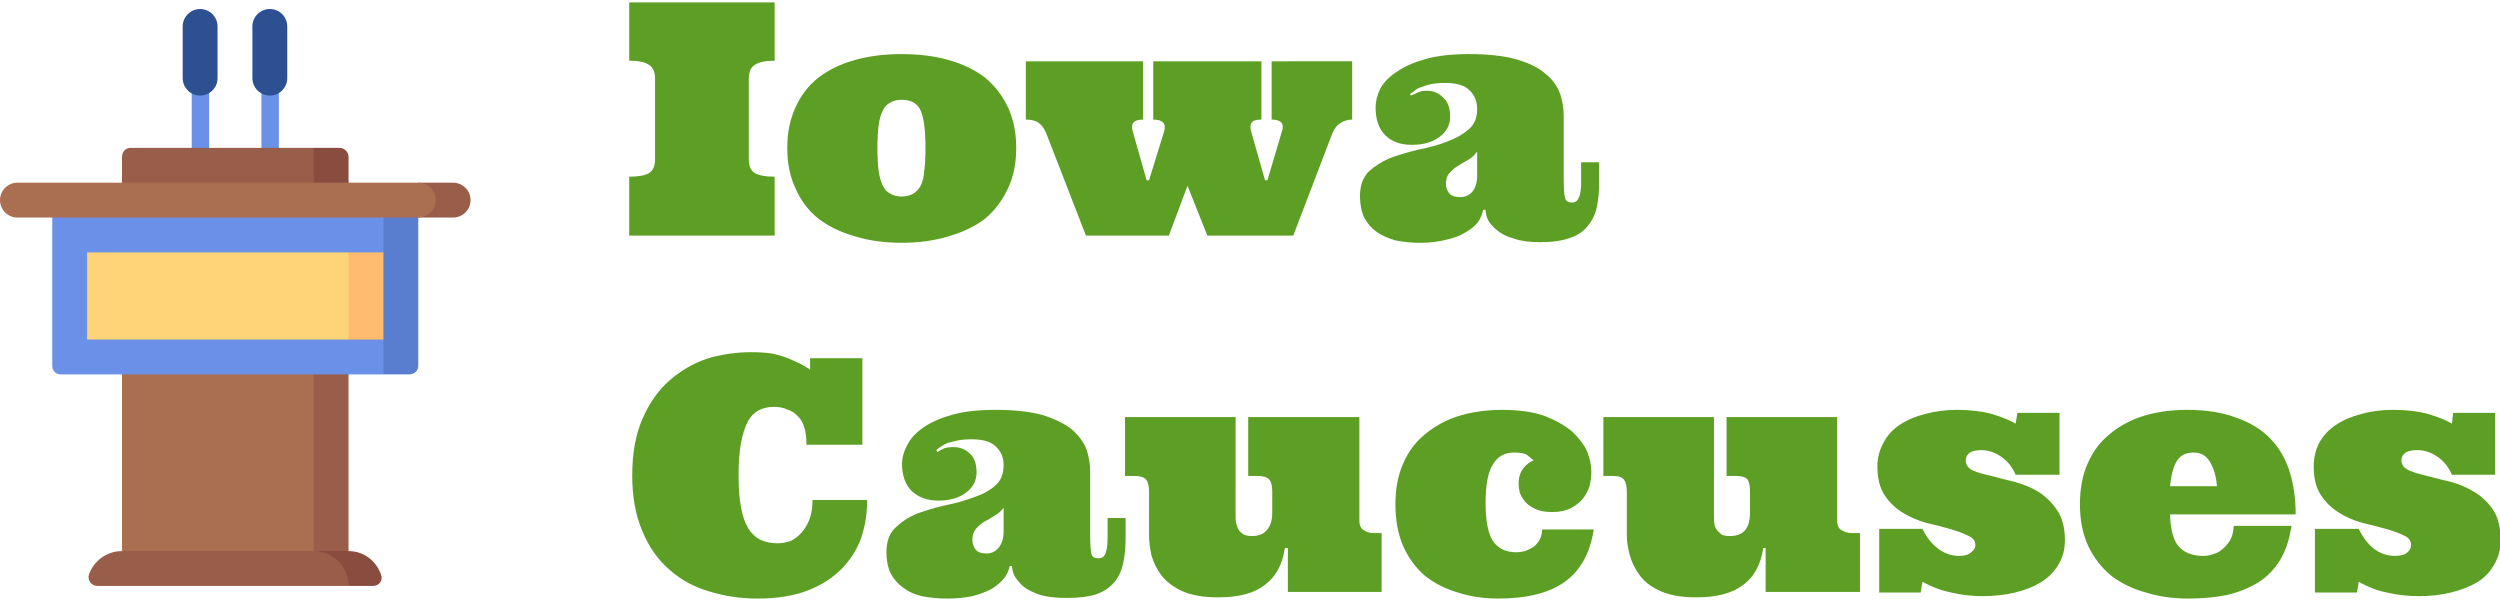 <svg xmlns="http://www.w3.org/2000/svg" width="416" height="100" version="1.2"><style>.s0{fill:#6a90e7}.s1{fill:#894d40}.s2{fill:#995e49}.s3{fill:#aa6f51}.s7{fill:#2d5093}.s8{fill:#5c9f24}</style><g id="uf3k0c0jh4_56308"><path d="M31.9 14.5h2.9v11.6h-2.9zM43.5 14.5h2.9v11.6h-2.9z" class="s0"/><path d="m52.2 24.6-13.1 8.7H58v-7.2c0-.8-.7-1.5-1.5-1.5z" class="s1"/><path d="M20.3 26.1v7.2h31.9v-8.7H21.7c-.8 0-1.4.7-1.4 1.5zM39.1 56.5H58v38.1H39.1z" class="s2"/><path d="M20.3 56.5h31.9v38.1H20.3z" class="s3"/><path d="M58 91.7h-5.8l5.8 5.8h4.1c1 0 1.7-1 1.3-1.9-.8-2.3-2.9-3.9-5.4-3.9z" class="s1"/><path d="M52.2 91.7H20.3c-2.5 0-4.7 1.6-5.5 3.9-.3.9.4 1.9 1.4 1.9H58c0-3.2-2.6-5.8-5.8-5.8z" class="s2"/><path d="m46.4 33.3 17.4 29h4.3c.8 0 1.5-.6 1.5-1.4V33.3z" style="fill:#597dcf"/><path d="M8.7 33.3v27.6c0 .8.6 1.4 1.4 1.4h53.7v-5.8l-5.8-7 5.8-7.5v-8.7z" class="s0"/><path d="M63.8 42v14.5H58l-11.6-7.2L58 42z" style="fill:#ffbb6e"/><path d="M14.5 42H58v14.5H14.5z" style="fill:#ffd478"/><path d="M75.4 30.4h-5.8v5.8h5.8c1.6 0 2.9-1.3 2.9-2.9 0-1.6-1.3-2.9-2.9-2.9z" class="s2"/><path d="M72.5 33.3c0-1.6-1.3-2.9-2.9-2.9H2.9c-1.6 0-2.9 1.3-2.9 2.9 0 1.6 1.3 2.9 2.9 2.9h66.7c1.6 0 2.9-1.3 2.9-2.9z" class="s3"/><path d="M30.4 4.4V13c0 1.6 1.3 2.9 2.9 2.9 1.6 0 2.9-1.3 2.9-2.9V4.4c0-1.6-1.3-2.9-2.9-2.9-1.6 0-2.9 1.3-2.9 2.9zM42 4.4V13c0 1.6 1.3 2.9 2.9 2.9 1.6 0 2.9-1.3 2.9-2.9V4.4c0-1.6-1.3-2.9-2.9-2.9-1.6 0-2.9 1.3-2.9 2.9z" class="s7"/></g><path d="M128.9 39.2h-24.2v-9.8q2.3 0 3.3-.6t1-2.3V13.1q0-1.7-1-2.3-1-.7-3.3-.7V.4h24.2v9.7q-2.3 0-3.3.7-1 .6-1 2.3v13.4q0 1.7 1 2.3 1 .6 3.3.6zm2.1-14.6q0-3.8 1.4-6.8 1.3-2.9 3.8-4.9 2.5-1.9 6-2.9t7.8-1q4.4 0 7.9 1t6 2.9q2.4 2 3.8 4.9 1.4 3 1.4 6.8 0 3.9-1.4 6.8-1.4 3-3.8 5-2.5 1.9-6 2.9-3.5 1.1-7.9 1.1-4.3 0-7.8-1.1-3.5-1-6-2.9-2.5-2-3.8-5-1.4-2.9-1.4-6.8zm15 0q0 2.3.2 3.8t.7 2.5q.4.9 1.2 1.3.8.5 1.9.5 1.2 0 2-.5.7-.4 1.2-1.3.5-1 .6-2.5.2-1.5.2-3.8 0-4.4-.8-6.2-.8-1.8-3.2-1.8-1.1 0-1.9.5-.8.4-1.2 1.3-.5.9-.7 2.5-.2 1.5-.2 3.7zm54.9 14.6-3.3-8.3-3.1 8.3h-13.8l-6.6-17q-.5-1.2-1.2-1.7-.7-.6-2.2-.6v-9.7h19.5v9.7q-1.2 0-1.6.5-.4.5-.1 1.5l2.3 8.1h.4l2.5-8.1q.6-2-1.8-2v-9.7h18v9.7q-1.3 0-1.6.5-.4.5-.1 1.5l2.3 8.1h.4l2.4-8.1q.7-2-1.7-2v-9.7H225v9.7q-1.1 0-2 .6-.8.5-1.3 1.7l-6.5 17zm39.6-25.4q-1.4 0-2.4.2-.9.2-1.6.5-.7.2-1.1.6-.5.3-.8.6l.2.2q.5-.2 1.1-.5.6-.3 1.5-.3 1.6 0 2.7 1.1 1.2 1 1.2 3.2 0 2.1-1.8 3.4-1.7 1.3-4.6 1.3-2.8 0-4.4-1.6-1.6-1.6-1.6-4.6 0-1.6.8-3.2.9-1.6 2.8-2.8 1.9-1.3 4.8-2.1t7.1-.8q4.9 0 8 .9 3.1.9 4.8 2.4 1.7 1.4 2.4 3.3.6 1.8.6 3.7v10.3q0 2.4.2 3.2.1.9 1.2.9.8 0 1.1-.8.4-.7.4-2.6V27h3v3.3q0 2.4-.4 4.2-.4 1.8-1.5 3.1-1.1 1.4-3 2-1.9.7-4.9.7-2.7 0-4.4-.6-1.8-.5-2.8-1.4-1-.8-1.5-1.7-.4-.9-.4-1.7h-.4q-.2 1.1-.9 2.1-.8 1-2.1 1.7-1.3.8-3.2 1.2-1.9.5-4.2.5-2.3 0-4.2-.4-1.8-.5-3.1-1.4-1.3-.9-2.1-2.4-.7-1.5-.7-3.6 0-2.5 1.4-4 1.5-1.4 3.6-2.3 2.2-.8 4.7-1.4 2.6-.5 4.7-1.3 2.2-.8 3.6-2 1.5-1.2 1.5-3.4 0-2-1.3-3.2-1.2-1.2-4-1.2zm5.3 15.4v-4q-.6.9-1.5 1.4-.9.5-1.7 1-.8.5-1.4 1.2-.6.6-.6 1.8 0 .8.5 1.5t1.9.7q1.2 0 2-.9.8-1 .8-2.7zM125 58.6q1.7 0 3.3.2 1.5.3 2.8.8 1.2.5 2.2 1 .9.5 1.5.9v-1.9h8.7V74h-9.3q0-1.8-.4-3t-1.2-1.9q-.7-.7-1.7-1-.9-.4-2.1-.4-1.5 0-2.6.6t-1.8 1.9q-.7 1.4-1.1 3.5-.4 2.2-.4 5.4t.4 5.3q.4 2.2 1.2 3.5.8 1.3 2 1.9 1.2.6 2.9.6 1.1 0 2.2-.4 1-.5 1.8-1.4.8-.9 1.3-2.2.5-1.3.5-3.2h9.1q0 3.3-1 6.3-1.1 3-3.3 5.2-2.3 2.3-5.7 3.6-3.5 1.3-8.2 1.3-4.3 0-8.1-1.2-3.8-1.1-6.6-3.6-2.9-2.5-4.5-6.4-1.7-3.9-1.7-9.3 0-5.5 1.7-9.4 1.7-3.9 4.4-6.3 2.8-2.5 6.3-3.7 3.6-1.1 7.4-1.1zm36.7 14.5q-1.4 0-2.4.2-.9.2-1.6.4-.7.3-1.1.6-.5.3-.8.6l.2.3q.5-.3 1.1-.6.6-.2 1.6-.2 1.5 0 2.6 1 1.2 1 1.2 3.2 0 2.1-1.8 3.4-1.7 1.3-4.6 1.3-2.7 0-4.4-1.6-1.6-1.6-1.6-4.5 0-1.6.9-3.2.8-1.6 2.7-2.9 1.9-1.3 4.8-2.1t7.1-.8q4.9 0 8 .9 3.1 1 4.8 2.4 1.7 1.5 2.4 3.3.6 1.8.6 3.7v10.3q0 2.4.2 3.3.1.8 1.2.8.8 0 1.1-.7.4-.8.4-2.7v-3.3h3v3.3q0 2.4-.4 4.2-.4 1.9-1.5 3.2-1.1 1.3-3 2-1.9.6-4.9.6-2.7 0-4.4-.5-1.8-.6-2.8-1.4-1-.9-1.5-1.8-.4-.9-.4-1.6h-.4q-.2 1.1-.9 2-.8 1-2.1 1.8-1.3.7-3.2 1.2-1.9.4-4.2.4-2.3 0-4.2-.4-1.8-.4-3.1-1.4-1.3-.9-2.1-2.4-.7-1.5-.7-3.5 0-2.6 1.4-4 1.5-1.5 3.6-2.4 2.2-.8 4.7-1.4 2.6-.5 4.7-1.3 2.2-.7 3.6-1.9 1.5-1.2 1.5-3.5 0-1.9-1.3-3.1-1.2-1.2-4-1.2zm5.3 15.3v-3.9q-.6.8-1.5 1.3-.9.6-1.7 1-.8.5-1.4 1.2-.6.7-.6 1.8 0 .9.5 1.6.5.7 1.9.7 1.2 0 2-1t.8-2.7zm59.2-19v17.2q0 1.2.7 1.6.7.5 1.6.5h1.4v9.8h-15.6v-7.3h-.5q-.6 4.1-3.3 6.1-2.6 2.1-7.8 2.1-3.6 0-5.9-1-2.2-1-3.5-2.6-1.2-1.6-1.7-3.4-.4-1.8-.4-3.4v-7.2q0-1.4-.5-2-.5-.6-1.9-.6h-1.6v-9.8h18.4V86q0 1.1.3 1.7.2.6.6.9.4.4.9.5.5.1.9.1 1.7 0 2.5-1 .9-1 .9-2.9v-3.5q0-1.4-.5-2-.5-.6-1.9-.6h-1.6v-9.8zm25.7 5.9q-2.3 0-3.5 2-1.2 1.9-1.2 6.4 0 4.4 1.2 6.3 1.3 1.9 3.9 1.9.7 0 1.5-.2.7-.3 1.4-.7.6-.5 1-1.2t.4-1.7h8.6q-.9 5.9-4.8 8.7-3.9 2.8-11.1 2.8-3.6 0-6.7-1-3.1-.9-5.5-2.8-2.3-2-3.6-4.9-1.3-3-1.3-7 0-3.9 1.3-6.8 1.3-3 3.7-4.9 2.4-2 5.6-3 3.3-1 7.2-1 4.1 0 7 1 2.8 1.1 4.6 2.6 1.7 1.6 2.5 3.3.7 1.8.7 3.4 0 1.2-.3 2.4-.4 1.2-1.2 2.2-.8.9-2 1.5t-3 .6q-1.8 0-2.8-.5-1.1-.5-1.7-1.2-.6-.7-.9-1.5-.2-.8-.2-1.5 0-1.6.8-2.6.7-.9 1.7-1.3-.6-.5-1.1-.9-.6-.4-2.2-.4zm53.8-5.9v17.2q0 1.2.7 1.6.8.5 1.7.5h1.4v9.8h-15.7v-7.3h-.4q-.6 4.1-3.3 6.1-2.7 2.1-7.8 2.1-3.6 0-5.9-1-2.3-1-3.5-2.6-1.2-1.6-1.7-3.4-.5-1.8-.5-3.4v-7.2q0-1.4-.5-2-.4-.6-1.8-.6h-1.6v-9.8h18.4V86q0 1.1.2 1.7.3.6.7.9.3.4.8.5.5.1.9.1 1.8 0 2.6-1t.8-2.9v-3.5q0-1.4-.4-2-.5-.6-1.9-.6h-1.6v-9.8zm37-.7V79h-7.3q-.8-1.9-2.4-3-1.6-1.1-3.3-1.1-1.2 0-1.9.4-.7.5-.7 1.3 0 1.1 1.2 1.7 1.2.5 3.1.9 1.8.5 3.9 1 2.2.6 4 1.7 1.8 1.2 3 3 1.3 1.9 1.3 5 0 2.3-1.1 4.1-1.1 1.8-2.9 2.9-1.8 1.1-4.3 1.7-2.5.6-5.4.6-2.7 0-5.2-.6-2.5-.5-4.8-1.8l-.3 1.8h-6.9V88h7.2q1 2.1 2.6 3.3 1.6 1.2 3.5 1.2 1.4 0 2-.6.7-.5.7-1.2 0-1.1-1.3-1.6-1.2-.6-3-1.1-1.7-.5-3.9-1-2.1-.6-3.9-1.7-1.8-1.1-3-2.9-1.2-1.8-1.2-4.8 0-2.1 1-3.9.9-1.8 2.7-3 1.8-1.2 4.2-1.8 2.5-.7 5.4-.7 3.2 0 5.8.7 2.6.8 3.9 1.6l.3-1.8zM382 85.6h-20.9q.1 3.9 1.5 5.4 1.4 1.5 4 1.5.9 0 1.7-.3.8-.2 1.5-.8.7-.6 1.3-1.5.5-.9.6-2.4h9.6q-.5 3.4-1.9 5.7-1.4 2.3-3.6 3.7-2.3 1.4-5.2 2.1-2.9.6-6.5.6-3.8 0-7-1-3.3-.9-5.8-2.8-2.4-2-3.8-4.9-1.4-3-1.4-7 0-3.9 1.3-6.8 1.3-3 3.7-4.9 2.4-2 5.6-3 3.3-1 7.2-1 4.8 0 8.2 1.3 3.5 1.2 5.7 3.5t3.2 5.5q1 3.2 1 7.1zm-17-10.3q-1.8 0-2.7 1.3-.9 1.3-1.2 4.3h7.8q-.2-2.5-1.2-4.1-.9-1.5-2.7-1.5zm50.2-6.6V79H408q-.8-1.9-2.4-3-1.6-1.1-3.4-1.1-1.2 0-1.9.4-.7.5-.7 1.3 0 1.1 1.3 1.7 1.2.5 3 .9 1.8.5 4 1 2.1.6 3.9 1.7 1.9 1.2 3.1 3 1.2 1.9 1.2 5 0 2.3-1.1 4.1-1 1.8-2.8 2.9-1.9 1.1-4.4 1.7-2.4.6-5.3.6-2.8 0-5.3-.6-2.5-.5-4.7-1.8l-.3 1.8h-7V88h7.3q1 2.1 2.5 3.3 1.6 1.2 3.5 1.2 1.5 0 2.1-.6.6-.5.6-1.2 0-1.1-1.2-1.6-1.2-.6-3-1.1-1.8-.5-3.9-1-2.2-.6-3.9-1.7-1.8-1.1-3-2.9-1.2-1.8-1.2-4.8 0-2.1.9-3.9 1-1.8 2.8-3 1.8-1.2 4.2-1.8 2.4-.7 5.3-.7 3.3 0 5.9.7 2.6.8 3.9 1.6l.2-1.8z" class="s8"/></svg>